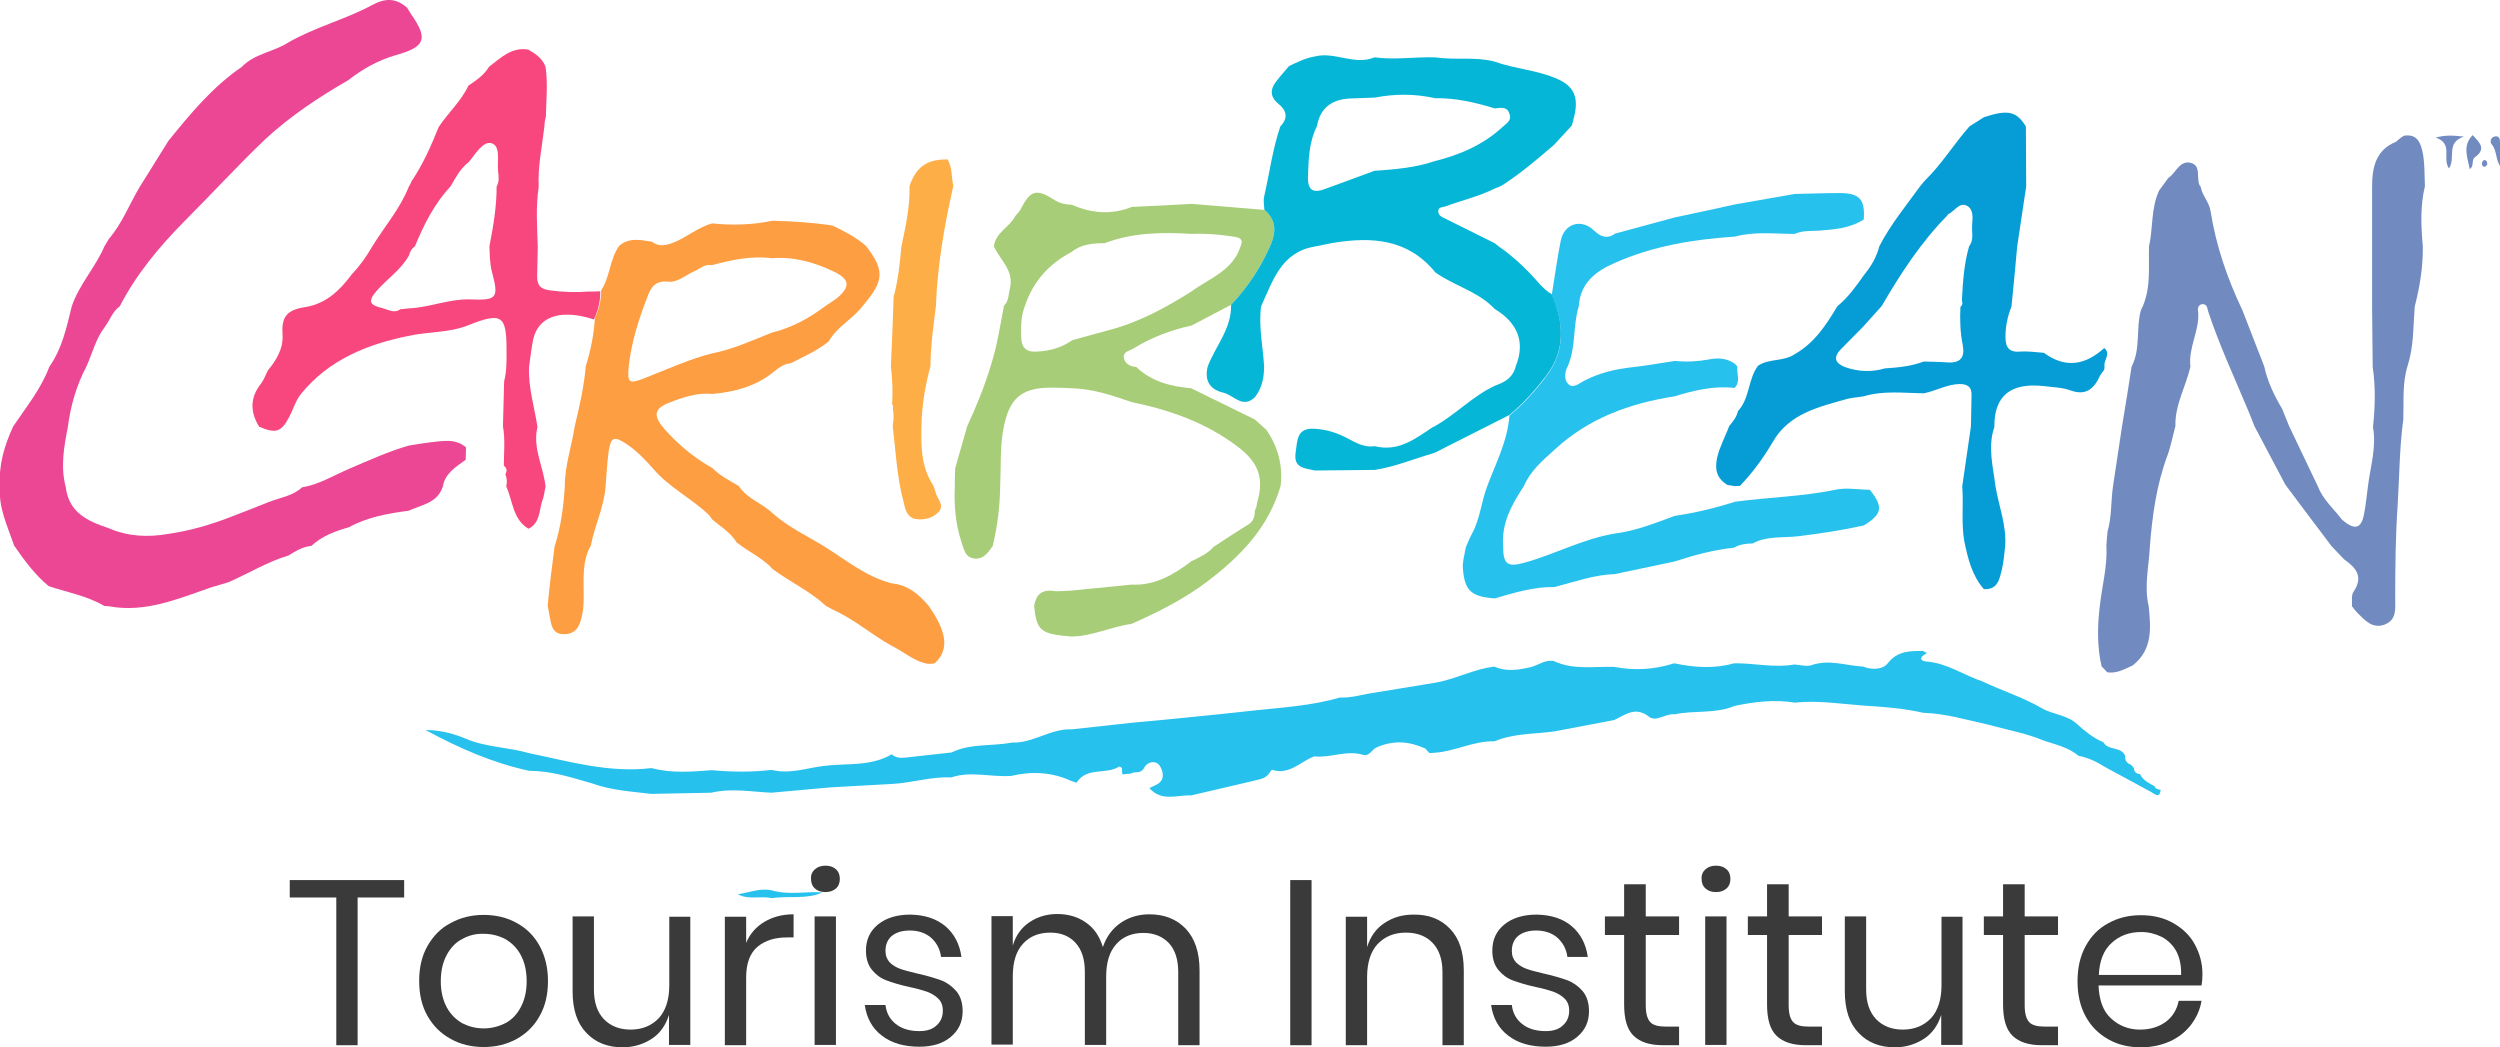 <svg xmlns="http://www.w3.org/2000/svg" xmlns:xlink="http://www.w3.org/1999/xlink" id="Layer_1" x="0px" y="0px" viewBox="0 0 832.6 348.8" style="enable-background:new 0 0 832.6 348.8;" xml:space="preserve"><style type="text/css">	.st0{fill:#EC4795;}	.st1{fill:#718BC1;}	.st2{fill:#F8477E;}	.st3{fill:#FD9E42;}	.st4{fill:#069DD6;}	.st5{fill:#FDAE47;}	.st6{fill:#26C1ED;}	.st7{fill:#A8CD78;}	.st8{fill:#06B6D7;}	.st9{fill:#3A3A3A;}</style><g>	<path class="st0" d="M36.2,201.9c-0.5,0-1-0.1-1.5-0.1c-5.7-3.4-12.3-4.5-18.5-6.6c-4.6-3.8-8.1-8.6-11.5-13.5  c-2.2-6.5-5.3-12.7-4.7-19.8c-0.5-7.1,1.5-13.6,4.4-19.9c4.3-6.4,9.3-12.5,12-19.8c4.3-6.1,5.8-13.2,7.5-20.2  c2.5-7.3,7.9-13,10.9-20c0.5-0.8,1-1.7,1.5-2.5c4.4-5.1,6.8-11.5,10.2-17.2c3.2-5.1,6.4-10.3,9.6-15.4c7.3-9,14.7-18,24.4-24.6  c4.3-4.5,10.7-5,15.6-8.2C105,9,115,6.5,123.9,1.7c4.4-2.4,8-2.4,11.7,0.9c0.4,0.7,0.9,1.4,1.3,2.1c5.8,8.3,4.8,10.9-5.2,13.7  c-5.8,1.7-11,4.6-15.7,8.3c-9.9,5.7-19.4,12-27.8,19.8C79,55.3,70.4,64.7,61.4,73.7c-8.3,8.4-16,17.6-21.5,28.3  c-2.4,1.7-3.3,4.6-5,6.9c-3,3.9-4.1,8.7-6.1,13.1c-3.3,6.3-5.3,13.1-6.2,20.2c-1.3,6.6-2.5,13.3-0.7,20c1,8.5,7.3,11.4,14.3,13.7  c6.4,2.8,13.1,3.1,19.9,1.9c6.9-1,13.6-2.9,20.1-5.4c4.4-1.7,8.9-3.4,13.3-5.2c3.8-1.5,8-2,11.1-4.9c5.6-0.9,10.4-3.9,15.5-6.1  c6.6-2.8,13.1-5.8,20-7.8c2.4-0.4,4.9-0.8,7.3-1.1c4.1-0.4,8.2-1.4,11.8,1.7c0,1.4-0.1,2.7-0.1,4.1c-3.2,2.4-6.9,4.5-7.6,8.9  c-1.8,5.6-7.1,6.1-11.4,8.1c-6.9,0.9-13.7,2.1-19.9,5.5c-4.6,1.3-8.9,2.9-12.5,6.2c-2.9,0.3-5.2,1.7-7.6,3.2  c-7.1,2.1-13.3,6-20,8.9c-1.9,0.6-3.8,1.1-5.7,1.7C59.3,199.4,48.4,204.2,36.2,201.9z"></path>	<path class="st1" d="M822.5,56.3c-0.7-3.9-2.5-7.8,1-11.3c2.1,2.3,4.8,4.5,0.7,7.4C823,53.3,824.1,55.4,822.5,56.3z"></path>	<path class="st1" d="M832.6,55.3c-1.5-2.4-1-5.1-2.8-7.3c-0.6-0.7-0.4-2.4,1.3-2.6c1.4-0.1,1.5,1.1,1.5,2.1  C832.6,50.1,832.6,52.7,832.6,55.3z"></path>	<path class="st1" d="M828.4,54.7c-0.2,0.2-0.5,0.8-0.8,0.8c-0.9,0.2-1-0.6-1-1.2c0-0.3,0.4-0.9,0.7-1  C828.2,53.3,828.3,54,828.4,54.7z"></path>	<path class="st1" d="M800.6,45.2c3.9-0.6,5.3,1.6,6.1,4.9c0.9,3.9,0.7,7.9,0.9,11.9c-1.6,6.6-1.3,13.3-0.7,20  c0.1,6.8-1,13.5-2.7,20.1c-0.5,6.5-0.3,13.1-2.3,19.5c-1.9,5.9-1.3,12-1.5,18.1c-1.3,9.5-1.3,19.2-1.9,28.8  c-0.7,10.3-0.8,20.6-0.8,30.9c0,3.2,0.6,7-3.5,8.6c-4,1.5-6.5-1.3-9-3.8c-0.7-0.7-1.3-1.5-1.9-2.3c0.1-1.6-0.3-3.7,0.5-4.8  c3.4-5,0.9-8-3.1-10.8c-1.4-1.5-2.8-2.9-4.2-4.4c-5.1-6.8-10.3-13.6-15.4-20.5c-3.4-6.5-6.9-13-10.3-19.5c-0.7-1.8-1.4-3.7-2.2-5.5  c-4.5-10.8-9.5-21.5-13.2-32.7c-0.3-1-0.3-2.5-2-2.4c-0.9,0.1-1.5,1-1.4,1.8c0.9,6.6-3.3,12.4-2.5,19c-1.5,6.6-5.2,12.7-5,19.8  c-0.9,3.3-1.5,6.7-2.7,9.9c-3.6,9.7-5,19.9-5.8,30.1c-0.3,6.7-2,13.3-0.4,20c0.7,7.2,1.4,14.4-5.3,19.7c-2.7,1.2-5.3,2.8-8.5,2.3  c-0.6-0.7-1.3-1.3-1.9-2c-1.5-6.6-1.4-13.3-0.6-19.9c0.7-6.7,2.6-13.3,2.2-20.1c0.1-1.6,0.2-3.3,0.4-4.9c1.4-4.9,1.1-10,1.8-15  c1-6.6,2-13.3,3-19.9c1.1-6.7,2.2-13.3,3.2-20c3.1-5.9,1.4-12.7,3.1-18.8c3.5-6.7,2.5-14,2.7-21.2c1.4-6.2,0.6-12.8,3.4-18.7  c1-1.4,2-2.7,3-4.1c2.5-1.6,3.7-5.9,7.4-5.1c3.8,0.9,1.8,5.1,3.1,7.6c0.1,0.1,0.2,0.2,0.3,0.4c0.5,2.9,2.8,5,3.3,8.1  c1.8,11.5,5.6,22.5,10.6,33c2.4,6.3,4.9,12.5,7.3,18.8c1.1,5.1,3.3,9.6,5.9,14c0.8,2,1.6,3.9,2.4,5.9c3.2,6.7,6.4,13.4,9.6,20.1  c1.7,4.4,5.3,7.4,8,11c4.2,3.6,6.4,3,7.3-1.8c0.6-3,0.9-6.2,1.3-9.2c0.8-6.6,2.9-13.1,1.7-19.8c0.7-6.7,0.9-13.4-0.1-20.1  c-0.1-6.6-0.1-13.3-0.2-19.9c0-6.7,0-13.3,0-20c0-6.7,0-13.3,0-20c0-6.4,1.1-12.3,8-15.1C798.7,46.5,799.6,45.8,800.6,45.2z"></path>	<path class="st1" d="M815.6,56.1c-2.4-3.5,1.6-8.1-4.4-10.3c3.5-0.9,5.8-0.7,9.4-0.3C814.4,47.5,818,52.6,815.6,56.1z"></path>	<path class="st2" d="M176,176.1c-5.3-3.2-5.2-9.3-7.4-14.1c0.3-1.4,0.3-2.7-0.3-4c0.6-1.1,0.6-2.1-0.5-2.9c0-4.4,0.5-8.8-0.3-13.1  c0.1-5,0.3-10,0.4-15c0.9-3.5,0.8-7,0.8-10.5c0-11.5-1.6-12.6-12.7-8.2c-6.4,2.6-13.4,2.1-20.1,3.6c-13.7,2.8-26.3,7.9-35.5,19.1  c-2,2.4-2.7,5.3-4.1,7.9c-2.6,5-4.5,5.6-10,3.2c-3-4.9-3.1-9.6,0.6-14.3c1-1.3,1.5-2.9,2.3-4.4c2.8-3.5,5.2-7.1,4.9-12.1  c-0.4-5.8,1.5-8.1,7.4-9c7.1-1.1,11.7-5.6,15.7-11c2.6-2.7,4.8-5.8,6.7-9.1c4.1-6.7,9.3-12.6,12.2-19.9c0.4-0.7,0.7-1.3,1-2  c3.8-5.6,6.5-11.8,9-18c3.1-4.7,7.5-8.6,9.9-13.8c2.6-1.7,5.2-3.5,6.9-6.3c3.9-2.9,7.4-6.6,13-5.7c2.5,1.4,4.8,3,5.8,5.8  c0.8,5.5,0.2,11.1,0.1,16.6c-0.1,0.4-0.2,0.8-0.3,1.2c-0.1,0.7-0.2,1.4-0.2,2.1c-0.8,6.7-2.2,13.3-1.9,20.1  c-1,6.6-0.5,13.3-0.3,19.9c-0.1,3.1-0.1,6.2-0.2,9.4c-0.1,3.1,0.8,4.7,4.3,5.1c4.3,0.6,8.5,0.7,12.8,0.4c1.3,0,2.6,0,3.9-0.1  c0.1,3.3-0.7,6.4-2.1,9.4c-9.3-3.1-18.7-2.3-20.4,7.5c-0.5,2.7-0.8,5.5-1.2,8.3c-0.3,6.9,1.8,13.4,2.8,20c-1.7,7,2,13.2,2.7,19.9  c-0.4,1.6-0.5,3.2-1.1,4.7C179.5,169.9,180,174.1,176,176.1z M156.1,54c-2.8,2.1-4.3,5.1-6,8c-5.4,5.8-8.9,12.7-11.9,20  c-1.1,0.8-1.7,1.8-2,3.1c-2.7,4.8-7.3,7.8-10.8,11.8c-3.3,3.8-1.8,4.8,1.9,5.7c2,0.5,3.9,1.9,6,0.4c1-0.1,2-0.2,2.9-0.3  c6.8-0.3,13.2-3.1,20-3c9.4,0.4,10-0.3,7.6-9.3c-0.7-2.8-0.7-5.6-0.8-8.4c1.3-6.6,2.4-13.2,2.4-19.9c0.9-1.5,0.7-3.3,0.5-4.9  c-0.4-3.3,1-8.5-2.2-9.5C160.8,46.9,158.3,51.4,156.1,54z"></path>	<path class="st3" d="M184.7,182c2.1-6.5,3-13.3,3.4-20.1c0-6.8,2.3-13.3,3.3-19.9c1.6-6.6,3.1-13.3,3.7-20.1  c1.6-5.1,2.7-10.4,3-15.8c1.3-3,2.2-6.1,2.1-9.4c3-4.5,2.8-10.3,6-14.8c3.3-2.9,7.1-2,10.9-1.4c2.2,1.7,4.5,1.3,6.9,0.4  c4.6-1.7,8.3-5.2,13.2-6.5c6.7,0.7,13.5,0.5,20.1-0.9c6.7,0.2,13.3,0.6,19.9,1.6c4,1.9,7.9,3.9,11.2,6.8c6.3,8.2,6.1,11.6-1.1,20  c-3.3,4.4-8.6,6.9-11.3,11.8c-3.8,3.1-8.4,5.1-12.7,7.3c-2.5,0.1-4.2,1.8-6.1,3.2c-5.8,4.6-12.7,6.3-19.9,7  c-5.1-0.5-9.8,1.1-14.4,2.9c-5.2,2-5.4,4.4-1.6,8.8c4.6,5.2,9.9,9.6,16,13c2.5,2.6,5.8,4.2,8.8,6c2.7,4.2,7.7,5.7,11.2,9  c5.2,4.7,11.6,7.6,17.4,11.2c7.2,4.5,13.9,10.1,22.4,12.2c5.3,0.5,9,3.7,12.2,7.5c5.4,7.7,7.4,14.2,2,19.1  c-0.7,0.1-1.4,0.2-2.1,0.2c-4.6-0.7-8-3.9-12-5.9c-6.8-3.7-12.7-9-19.9-12.2c-0.7-0.4-1.5-0.8-2.2-1.2c-5.3-4.9-12-8-17.8-12.3  c-3.4-3.8-8.1-5.7-12-8.9c-2-3.3-5.3-5.2-8.1-7.6c-0.4-0.5-0.7-1.1-1.2-1.6c-5.7-5.4-13-9-18.3-15.1c-2.6-3-5.6-6.1-9-8.4  c-4.2-2.8-5.3-2.4-6,2.5c-0.5,3.7-0.7,7.5-1,11.3c-0.4,6.9-3.6,13.1-4.9,19.9c-3,5.3-2.4,11.2-2.4,16.9c0,3.2-0.2,6.3-1.4,9.3  c-1,2.5-2.9,3.5-5.5,3.4c-2.4,0-3.5-1.6-4-3.7c-0.4-1.9-0.7-3.9-1.1-5.8C183,195.3,183.8,188.7,184.7,182z M257,110.8  c6.6-1.6,12.5-4.8,17.9-8.9c1.2-0.8,2.5-1.6,3.7-2.5c4.7-3.9,4.5-6.4-1-9c-6.5-3.1-13.3-5-20.6-4.4c-6.8-0.9-13.4,0.6-19.9,2.3  c-2.4-0.5-4,1.3-6,2.1c-2.9,1.3-5.5,3.8-8.7,3.4c-4.2-0.4-5.7,2-6.8,5.1c-2.9,7.5-5.3,15-6.2,23c-0.5,5.6-0.1,6.1,5.1,4.1  c7.5-2.9,14.8-6.3,22.6-8.3C244,116.4,250.4,113.4,257,110.8z"></path>	<path class="st4" d="M667.8,181.9c-0.3,2.6-0.5,5.3-1.1,7.8c-0.8,3.2-1.4,6.8-6,6.5c-4-4.6-5.3-10.2-6.5-15.9  c-1.1-6.1-0.2-12.2-0.7-18.3c1-6.7,1.9-13.3,2.9-20c0.1-3.5,0.1-6.9,0.2-10.4c0.1-2.8-1.4-3.7-4-3.7c-4.2,0.1-7.9,2.3-11.9,3.1  c-6.7-0.1-13.4-1-20,1c-1.8,0.3-3.6,0.4-5.3,0.8c-9.5,2.7-19.5,4.8-25,14.4c-3.1,5.3-6.7,10.2-10.9,14.6c-0.6,0-1.2,0.1-1.8,0.1  c-0.8-0.1-1.6-0.3-2.4-0.4c-3.6-2.2-4.3-5.2-3.4-9.2c0.9-3.7,2.7-6.9,4-10.4c1.2-1.5,2.5-3,2.9-5c4-4.2,3.3-10.6,6.7-15.1  c3.7-2.5,8.6-1.3,12.3-3.9c6.5-3.7,10.4-9.7,14.1-15.9c3.7-3,6.4-6.9,9.1-10.7c2.3-2.8,4-5.8,4.9-9.3c3.7-7.2,8.9-13.5,13.6-20  c0.5-0.6,0.9-1.1,1.4-1.7c5.7-5.5,9.8-12.3,15-18.2c1.6-1,3.2-2,4.9-3.1c8-2.6,10.8-1.9,13.9,3.1c0,6.7,0.1,13.3,0.1,20  c-1,6.7-2,13.3-3,20c-0.6,6.7-1.2,13.3-1.9,20c-1.3,3.2-2,6.6-2,10.1c0,3.4,1.1,5.2,4.9,4.9c2.6-0.2,5.2,0.2,7.9,0.4  c7.2,5.3,13.8,4.1,20.1-1.6c2.4,2-0.4,4.1,0.1,6.2c0,0.3-0.1,0.7-0.1,1c-0.5,0.7-1,1.3-1.4,2c-2,4.4-4.7,6.8-9.9,4.9  c-2.7-1-5.7-1-8.6-1.4c-11.3-1.3-16.8,3.2-16.7,13.6c-2.3,6.7-0.4,13.3,0.4,19.9C665.7,168.6,668.3,175,667.8,181.9z M652.9,102.2  c0.8-0.6,0.7-1.4,0.5-2.2c0.3-6.1,0.7-12.1,2.4-18c1.7-2.2,0.8-4.8,1-7.2c0.2-2.2,0.5-5.2-1.8-6.3c-2.4-1.2-4,1.7-5.9,2.7  c-0.3,0.1-0.5,0.4-0.7,0.7c-8.7,8.9-15.5,19.3-21.7,30c-2,2.3-4.1,4.5-6.1,6.8c-2.5,2.6-5.1,5.1-7.6,7.7c-2.7,2.8-1.6,4.7,1.6,5.9  c4.3,1.5,8.7,1.7,13.1,0.4c4.4-0.3,8.8-0.7,13-2.3c2.6,0.1,5.3,0.1,7.9,0.3c4.3,0.3,5.8-1.7,5.1-5.6  C652.8,110.7,652.7,106.5,652.9,102.2L652.9,102.2z"></path>	<path class="st5" d="M300.2,82.1c1.4-6.6,2.9-13.3,2.7-20.1c2.2-6.5,5.9-9,12.7-8.9c1.6,2.7,1.2,5.9,1.9,8.8  c-3,13.2-5.3,26.5-5.8,40c-0.8,6.6-1.8,13.3-1.8,20c-1.8,6.6-2.9,13.2-3,20c-0.2,6.9-0.1,13.8,4,19.9c0.3,0.9,0.6,1.9,0.9,2.8  c0.7,1.9,2.7,3.8,0.8,5.9c-1.9,2-4.5,2.7-7.3,2.4c-3.4-0.4-3.8-3.5-4.4-5.8c-2.2-8.3-2.6-16.9-3.6-25.3c0.4-2,0.4-4,0-6  c0.1-0.1,0.2-0.3,0.2-0.4c-0.1-0.3-0.3-0.5-0.4-0.8c0.3-4.2,0.1-8.4-0.4-12.6c0.3-6.7,0.6-13.4,0.8-20c0-1,0.1-2.1,0.1-3.1  C299.1,93.4,299.7,87.8,300.2,82.1z"></path>	<path class="st6" d="M700.5,247.2c1.6,2.9,6,1.3,7.3,4.6c-0.2,1.5,0.6,2.4,1.9,2.9c0.3,0.4,0.7,0.7,1,1.1c0,1.3,0.8,1.9,2,2  c1,2.1,3,3,4.9,4.1c0.3,1,1.2,0.9,2,1.2c-0.4,3-2,1.3-3.1,0.7c-5.3-2.8-10.6-5.8-15.9-8.6c-2.6-1.7-5.4-2.9-8.4-3.5  c-3.3-2.8-7.5-3.7-11.4-5c-6.2-2.6-12.7-3.7-19.2-5.5c-6.9-1.5-13.8-3.6-21-3.8c-6.6-1.5-13.2-2-19.9-2.4c-7.7-0.6-15.3-1.8-23-1  c-6.7-1.1-13.4-0.3-20,1.1c-6.4,2.7-13.4,1.4-20,2.8c-2.9-0.4-6.1,2.7-8.5,0.8c-4.6-3.6-7.9-0.6-11.6,1.1c-6.7,1.3-13.3,2.5-20,3.8  c-6.7,0.9-13.5,0.6-19.9,3.3c-7-0.2-13.2,3.4-20,3.8c-0.5,0-1,0.1-1.6,0.1c-0.5-0.5-1-1-1.4-1.5c-5.3-2.4-10.5-2.9-16.2-0.4  c-1.6,0.7-2.5,3.1-4.5,2.5c-5.5-1.7-10.9,1.1-16.3,0.5c-4.6,1.7-8.2,6.3-14,4.5c-0.2-0.1-0.7,0.6-0.9,1c-1.2,1.9-3.2,2.1-5.1,2.6  c-7,1.6-14,3.3-21,4.9c-4.7-0.2-9.7,2.2-13.9-2.4c0.8-0.4,1.5-0.8,2.2-1.1c3.3-1.5,2.3-4.7,1.3-6.3c-1.2-1.9-4-1.7-5.3,0.7  c-1.1,2-3,1-4.3,1.8c-0.9,0.1-1.8,0.2-2.8,0.3c-0.6-0.8,0.5-2.4-1.2-2.6c-4.3,2.8-10.7,0-14.1,5.3c-0.1,0.1-1.2-0.3-1.8-0.5  c-6.5-3-13.2-3.3-20-1.7c-6.6,0.5-13.4-1.7-20,0.5c-6.8-0.3-13.3,1.9-20,2.2c-6.6,0.4-13.3,0.7-19.9,1.1c-6.7,0.6-13.3,1.2-20,1.8  c-6.7-0.3-13.3-1.6-20,0c-6.7,0.1-13.4,0.3-20,0.4c-6.6-0.8-13.4-1.2-19.7-3.5c-6.9-2-13.7-4.2-21-4.2  c-11.9-2.6-22.9-7.3-34.5-13.6c5.5,0.1,9.5,1.3,13.4,2.9c6.7,2.9,14.1,2.8,21,4.8c13.5,2.8,26.8,6.7,40.9,5  c6.7,1.8,13.4,1.2,20.1,0.7c6.6,0.6,13.2,0.7,19.9-0.1c5.9,1.5,11.6-0.6,17.2-1.3c7.6-1,15.7,0.3,22.8-3.9c1.3,1.2,2.9,1.3,4.6,1.1  c5.1-0.6,10.2-1.1,15.3-1.7c6.4-3.1,13.4-2,20.1-3.3c7,0.3,12.9-4.7,19.9-4.4c6.7-0.7,13.4-1.5,20.1-2.2c6.6-0.6,13.2-1.2,19.8-1.9  c7-0.7,14-1.4,21-2.2c9.6-1,19.2-1.6,28.5-4.3c3.9,0.2,7.6-1.1,11.4-1.6c6.7-1.1,13.4-2.2,20.1-3.3c6.8-1.1,13-4.6,19.9-5.4  c4,1.8,8,1.1,12,0.2c2.7-0.6,4.9-2.7,7.9-2c6.5,3,13.3,1.7,20,1.9c6.8,1.3,13.4,0.9,20-1.2c6.6,1.4,13.3,1.9,19.9,0  c6.7-0.1,13.4,1.6,20.1,0.4c1.9,0.1,4.1,0.8,5.8,0.2c5.8-2,11.4,0.2,17.1,0.5c3,1.2,6.6,1,8.2-1.1c3.3-4.2,7.4-4.1,11.8-4.1  c0.3,0.4,1.7,0.5,0.9,0.9c-2.2,1.2-2,2.4,0.1,2.6c6.9,0.5,12.6,4.6,18.9,6.7c6.5,3.1,13.3,5.2,19.7,8.9c3.4,2,8.7,2.3,11.7,5.3  C694.6,243.7,697.2,245.8,700.5,247.2z"></path>	<path class="st6" d="M578.6,122c-0.3,2.4,1.2,5-0.9,7.2c-6.9-0.8-13.5,0.8-20,2.8c-14.9,2.3-28.7,7.3-40,17.8c-4,3.6-8,7-10.2,12.1  c-4,6.1-7.5,12.3-6.9,20c0,6,1.4,7.1,7.1,5.5c10.2-2.8,19.6-8,30.1-9.7c7-0.9,13.5-3.5,20-5.9c6.8-1,13.5-2.6,20-4.7  c11.1-1.5,22.4-1.7,33.5-4c3.6-0.8,7.6,0,11.4,0c4.6,5.7,4.2,8.1-2,11.9c-7.2,1.6-14.5,2.7-21.9,3.6c-5,0.6-10.4-0.2-15.1,2.4  c-2.2,0-4.3,0.3-6.2,1.4c-6.8,0.7-13.3,2.5-19.8,4.6c-6.6,1.4-13.3,2.8-19.9,4.2c-6.9,0.2-13.4,2.6-20.1,4.3  c-6.9-0.1-13.4,1.9-19.9,3.8c-7.8-0.6-10-2.5-10.6-9.9c-0.2-2.4,0.6-4.8,1-7.2c0.7-1.5,1.2-3,2-4.4c2.7-4.9,3.1-10.5,5-15.6  c2.9-7.8,6.9-15.3,7.5-23.8c4.6-3.8,8.6-8.2,12.2-13c6.6-8.6,5.9-17.8,1.9-27.2c1-6,1.8-12.1,3-18.1c1.2-5.7,6.9-7.4,11.1-3.3  c2.2,2.1,4.4,2.9,7,1c6.6-1.8,13.3-3.6,19.9-5.4c6.6-1.4,13.3-2.8,19.9-4.3c6.7-1.2,13.3-2.3,20-3.5c5-0.1,10-0.3,15-0.3  c6.6,0,8.5,2.1,8,8.8c-4.5,2.9-9.6,3.3-14.7,3.7c-2.8,0.2-5.7-0.1-8.3,1.1c-6.6,0-13.3-0.9-19.9,0.9c-13.8,0.9-27.3,3.1-40.1,8.8  c-6.4,2.8-11.4,6.7-11.9,14.4c-2,6.4-0.9,13.4-3.6,19.8c-1.1,2-1.4,4.5,0,6c1.6,1.8,3.7-0.1,5.4-1c5-2.6,10.4-3.9,16-4.5  c4.7-0.5,9.5-1.4,14.2-2.1c3.8,0.4,7.6,0.2,11.4-0.5c3.1-0.6,5.9-0.4,8.5,1.4C578,121.4,578.3,121.7,578.6,122z"></path>	<path class="st7" d="M318,162c0-2,0-4,0.1-6c1.3-4.7,2.7-9.3,4-14c3-6.5,5.7-13.1,7.8-20c2.1-6.4,3.1-13.1,4.4-19.8l-0.1-0.1  c0.3-0.4,0.6-0.8,0.9-1.2c0.9-1.5,0.8-3.2,1.2-4.7c1.6-6.1-3.3-9.6-5.3-14.2c0.6-4.6,5.2-6.3,7.1-10c0.6-0.8,1.4-1.4,1.8-2.3  c3.2-6.3,5.2-7,11.1-3.2c2,1.3,3.9,1.6,6,1.7c6.6,2.9,13.2,3.4,20,0.7c6.6-0.3,13.3-0.6,19.9-1c8.1,0.7,16.1,1.3,24.2,2  c4,3.2,3.9,7.4,2.1,11.6c-3.2,7.4-7.6,14.1-13.2,20c-4.4,2.3-8.7,4.6-13.1,6.9c-6.9,1.5-13.3,3.9-19.3,7.6  c-1.3,0.8-3.7,1.1-3.3,3.2c0.3,1.9,2.1,2.9,4.1,3c5.1,4.9,11.5,6.5,18.3,7.1c7.1,3.5,14.1,6.9,21.2,10.4c1.3,1.1,2.5,2.3,3.8,3.4  c3.9,5.6,5.6,11.9,4.8,18.7c-4,13.9-13.5,23.6-24.6,32c-7.7,5.8-16.3,10.1-25.1,14c-6.8,0.9-13,4.1-20,4.2  c-10.4-0.9-11.5-1.9-12.4-10.2c0.6-3.6,2.4-5.5,6.4-5c1.9,0.3,3.9-0.1,5.9-0.1c6.7-0.7,13.4-1.3,20.1-2c7.8,0.4,14.1-3.3,20-7.8  c2.7-1.3,5.4-2.5,7.4-4.8c3.8-2.5,7.6-5,11.5-7.4c1.8-1.1,2.2-2.7,2.2-4.6c0.2-0.4,0.3-0.8,0.5-1.2c0.1-0.7,0.3-1.3,0.4-2  c2.2-7.7,0.3-13-6.8-18.3c-10.5-7.9-22.5-12.1-35.2-14.7c-6.5-2.3-13-4.4-19.9-4.6c-2.3-0.1-4.6-0.2-7-0.2  c-10.1,0-13.9,4-15.7,13.6c-1.2,6.3-0.8,12.9-1.1,19.3c-0.1,6.7-0.9,13.3-2.5,19.9c-1.6,2.2-3.1,4.5-6.2,4.1  c-3.1-0.4-3.4-3.3-4.2-5.5C318.2,174.4,317.7,168.2,318,162z M396.9,77.9c-9.8-0.6-19.6-0.5-29,3.1c-3.9,0-7.8,0.3-11,2.9  c-7.6,4-12.9,9.9-15.6,18.1c-1.3,3.3-1.3,6.7-1.2,10.2c0.1,3.4,1.4,5.1,5.1,4.9c4.4-0.2,8.4-1.3,11.9-3.8c4-1.1,8-2.2,12-3.3  c10.1-2.6,19.1-7.5,27.8-13c6-4.4,13.8-6.9,16.3-15.1c1.1-2.5-0.7-2.8-2.4-3.1C406.2,78.1,401.6,77.7,396.9,77.9z"></path>	<path class="st8" d="M410,101.5c5.6-5.9,10-12.6,13.2-20c1.8-4.2,1.9-8.3-2.1-11.6c-0.1-1.5-0.4-3-0.1-4.4  c1.8-7.8,2.8-15.8,5.4-23.4c2.7-2.8,2.1-5.3-0.6-7.5c-3-2.4-2.8-5-0.6-7.7c1.3-1.7,2.8-3.3,4.1-4.9c2.8-1.3,5.5-2.7,8.6-3.2  c6.7-1.7,13.2,3.1,19.9,0.3c6.7,0.9,13.4-0.2,20.1,0c6.6,1,13.3-0.3,19.8,1.4c6.9,2.5,14.4,2.8,21.2,5.9c4.8,2.2,6.4,5.3,5.8,10.1  c-0.2,1.8-0.8,3.5-1.2,5.3c-2,2.2-4,4.3-6,6.5c-5.5,4.7-11.1,9.5-17.2,13.4c-0.8,0.4-1.6,0.8-2.5,1.1c-5.2,2.6-10.9,3.9-16.3,5.9  c-1,0.4-2.6,0.1-2.5,1.8c0.1,1.3,1.2,1.8,2.3,2.3c5.5,2.7,11,5.5,16.5,8.2c0.5,0.4,1,0.8,1.5,1.2c3.7,2.5,7,5.5,10.1,8.7  c2.4,2.4,4.3,5.3,7.4,7.1c4,9.4,4.7,18.6-1.9,27.2c-3.6,4.7-7.6,9.2-12.2,13c-8.3,4.2-16.6,8.4-24.9,12.6c-6.6,1.9-13,4.6-19.9,5.7  c-6.7,0.1-13.3,0.1-20,0.2c-3.3-0.8-7.2-0.7-6.4-6c0.6-4,0.3-8.3,6.3-7.9c4,0.2,7.7,1.4,11.2,3.3c2.8,1.5,5.5,3,8.9,2.5  c7.9,2,13.6-2.6,19.5-6.5l0.3,0c0,0,0.2-0.2,0.2-0.2c7.1-4,12.7-10.1,20.1-13.5c3.2-1.1,5.9-2.7,6.8-6.4c3.2-7.9,0.8-14.4-7-19.1  c-0.3-0.3-0.6-0.6-0.9-0.9c-5.5-5.2-12.9-7-18.9-11.3c-9.1-11.2-21.2-11.9-34.1-9.8c-1,0.2-2,0.4-3,0.6c-0.5,0.1-0.9,0.2-1.4,0.3  c-0.5,0.1-1,0.2-1.6,0.3C426.6,84,423.9,93.6,420,102c-0.9,6.7,0.6,13.3,1,20c0,3.7-0.7,7.2-3,10.2c-4.1,4.1-7.1-0.6-10.5-1.4  c-4.7-1.1-6.4-4.1-5.3-8.7C404.8,115.2,410.2,109.5,410,101.5z M497.8,36.1c-6.5-2-13-3.5-19.9-3.4c-6.7-1.5-13.3-1.5-20-0.2  c-2.8,0.1-5.6,0.2-8.3,0.3c-5.9,0.3-9.9,3-11,9.2c-2.7,5.4-2.8,11.1-3,17c-0.1,4.8,2.2,5.3,5.8,3.9c5.5-2,10.9-4,16.3-6  c6.8-0.5,13.5-1,20-3.2c8.4-2.1,16.2-5.4,22.7-11.4c1.3-1.2,3.2-2.2,2.3-4.4C502,35.4,499.8,35.9,497.8,36.1z"></path>	<path class="st6" d="M257,299.1c-3.7-0.8-7.7,0.7-11.3-1.3c3.8-0.5,7.3-2.1,11.2-1.3c5.8,1.7,11.6,0.3,17,0.7  C268.8,299.6,262.8,298.3,257,299.1z"></path></g><g>	<path class="st9" d="M134.6,293.1v5.8h-15.5v49.2H112v-49.2H96.5v-5.8H134.6z"></path>	<path class="st9" d="M172.1,307.4c3.3,1.8,5.8,4.3,7.6,7.6c1.8,3.3,2.8,7.2,2.8,11.7c0,4.5-0.9,8.4-2.8,11.7  c-1.8,3.3-4.4,5.8-7.6,7.6c-3.3,1.8-6.9,2.7-11,2.7s-7.8-0.9-11-2.7c-3.3-1.8-5.8-4.3-7.7-7.6c-1.9-3.3-2.8-7.2-2.8-11.7  c0-4.5,0.9-8.4,2.8-11.7c1.9-3.3,4.4-5.9,7.7-7.6c3.3-1.8,6.9-2.7,11-2.7S168.9,305.6,172.1,307.4z M154,312.7  c-2.2,1.1-3.9,2.9-5.2,5.3c-1.3,2.4-2,5.3-2,8.8c0,3.4,0.7,6.3,2,8.7c1.3,2.4,3.1,4.1,5.2,5.3c2.2,1.1,4.5,1.7,7.1,1.7  c2.5,0,4.9-0.6,7.1-1.7c2.2-1.1,3.9-2.9,5.2-5.3c1.3-2.4,2-5.3,2-8.7c0-3.5-0.7-6.4-2-8.8c-1.3-2.4-3.1-4.1-5.2-5.3  c-2.2-1.1-4.5-1.7-7.1-1.7C158.5,310.9,156.2,311.5,154,312.7z"></path>	<path class="st9" d="M229.9,305.2v42.8h-7.1V338c-1.1,3.5-3,6.2-5.8,8c-2.8,1.8-6,2.8-9.7,2.8c-4.9,0-9-1.6-12-4.8  c-3.1-3.2-4.6-7.8-4.6-13.8v-25h7.1v24.3c0,4.3,1.1,7.6,3.3,9.9s5.2,3.5,8.9,3.5c3.9,0,7-1.3,9.4-3.8c2.3-2.5,3.5-6.2,3.5-11v-22.8  H229.9z"></path>	<path class="st9" d="M254.6,307c2.7-1.6,5.9-2.5,9.7-2.5v7.7h-2.2c-4,0-7.3,1-9.8,3.1c-2.5,2.1-3.8,5.5-3.8,10.2v22.6h-7.1v-42.8  h7.1v8.7C249.8,310.9,251.9,308.6,254.6,307z"></path>	<path class="st9" d="M271.4,289.5c0.9-0.8,2.1-1.2,3.5-1.2c1.5,0,2.6,0.4,3.5,1.2c0.9,0.8,1.3,1.9,1.3,3.2c0,1.3-0.4,2.4-1.3,3.2  c-0.9,0.8-2.1,1.2-3.5,1.2c-1.5,0-2.6-0.4-3.5-1.2c-0.9-0.8-1.3-1.9-1.3-3.2C270,291.4,270.5,290.3,271.4,289.5z M278.4,305.2v42.8  h-7.1v-42.8H278.4z"></path>	<path class="st9" d="M314.9,308.5c2.9,2.5,4.7,5.9,5.3,10.2h-6.8c-0.3-2.5-1.4-4.6-3.2-6.3c-1.8-1.6-4.2-2.5-7.2-2.5  c-2.5,0-4.5,0.6-6,1.8c-1.4,1.2-2.1,2.9-2.1,5c0,1.6,0.5,2.8,1.4,3.8c1,1,2.2,1.7,3.6,2.2c1.4,0.5,3.4,1,5.9,1.6  c3.2,0.7,5.7,1.5,7.7,2.2c2,0.8,3.6,2,5,3.6c1.4,1.7,2.1,3.9,2.1,6.7c0,3.5-1.3,6.3-3.9,8.5c-2.6,2.2-6.1,3.3-10.5,3.3  c-5.1,0-9.3-1.2-12.5-3.7c-3.2-2.4-5.1-5.9-5.7-10.2h6.9c0.3,2.6,1.4,4.7,3.4,6.3c2,1.6,4.6,2.4,7.9,2.4c2.4,0,4.4-0.6,5.7-1.9  c1.4-1.2,2.1-2.9,2.1-4.9c0-1.7-0.5-3-1.5-4c-1-1-2.2-1.7-3.7-2.3c-1.5-0.5-3.5-1.1-6-1.6c-3.2-0.7-5.7-1.5-7.6-2.2  c-1.9-0.7-3.5-1.9-4.8-3.5c-1.3-1.6-2-3.7-2-6.4c0-3.6,1.3-6.5,4-8.7c2.7-2.2,6.3-3.3,10.8-3.3C308.1,304.7,311.9,306,314.9,308.5z  "></path>	<path class="st9" d="M394.9,309.3c3,3.2,4.6,7.8,4.6,13.9v24.9h-7.1v-24.3c0-4.2-1-7.4-3.1-9.7c-2.1-2.2-4.9-3.4-8.5-3.4  c-3.7,0-6.8,1.2-9,3.7c-2.3,2.5-3.4,6.1-3.4,10.9v22.7h-7.1v-24.3c0-4.2-1-7.4-3.1-9.7s-4.9-3.4-8.4-3.4c-3.8,0-6.8,1.2-9.1,3.7  c-2.3,2.5-3.4,6.1-3.4,10.9v22.7h-7.1v-42.8h7.1v9.8c1-3.4,2.9-6,5.6-7.8c2.7-1.8,5.8-2.7,9.2-2.7c3.6,0,6.8,0.9,9.5,2.8  c2.7,1.8,4.6,4.6,5.7,8.2c1.2-3.5,3.2-6.2,6-8.1c2.8-1.9,6-2.8,9.5-2.8C387.8,304.5,391.8,306.1,394.9,309.3z"></path>	<path class="st9" d="M436.8,293.1v55h-7.1v-55H436.8z"></path>	<path class="st9" d="M482.9,309.3c3.1,3.2,4.6,7.8,4.6,13.9v24.9h-7.1v-24.3c0-4.3-1.1-7.5-3.3-9.8c-2.2-2.3-5.2-3.4-8.9-3.4  c-3.9,0-7,1.3-9.4,3.8c-2.3,2.5-3.5,6.2-3.5,11v22.7h-7.1v-42.8h7.1v10.1c1.1-3.5,3-6.2,5.8-8c2.8-1.9,6-2.8,9.6-2.8  C475.8,304.5,479.8,306.1,482.9,309.3z"></path>	<path class="st9" d="M523.5,308.5c2.9,2.5,4.7,5.9,5.3,10.2h-6.8c-0.3-2.5-1.4-4.6-3.2-6.3c-1.8-1.6-4.2-2.5-7.2-2.5  c-2.5,0-4.5,0.6-6,1.8c-1.4,1.2-2.1,2.9-2.1,5c0,1.6,0.5,2.8,1.4,3.8c1,1,2.2,1.7,3.6,2.2c1.4,0.5,3.4,1,5.9,1.6  c3.2,0.7,5.7,1.5,7.7,2.2c2,0.8,3.6,2,5,3.6c1.4,1.7,2.1,3.9,2.1,6.7c0,3.5-1.3,6.3-3.9,8.5c-2.6,2.2-6.1,3.3-10.5,3.3  c-5.1,0-9.3-1.2-12.5-3.7c-3.2-2.4-5.1-5.9-5.7-10.2h6.9c0.3,2.6,1.4,4.7,3.4,6.3c2,1.6,4.6,2.4,7.9,2.4c2.4,0,4.4-0.6,5.7-1.9  c1.4-1.2,2.1-2.9,2.1-4.9c0-1.7-0.5-3-1.5-4c-1-1-2.2-1.7-3.7-2.3c-1.5-0.5-3.5-1.1-6-1.6c-3.2-0.7-5.7-1.5-7.6-2.2  c-1.9-0.7-3.5-1.9-4.8-3.5c-1.3-1.6-2-3.7-2-6.4c0-3.6,1.3-6.5,4-8.7c2.7-2.2,6.3-3.3,10.8-3.3C516.7,304.7,520.6,306,523.5,308.5z  "></path>	<path class="st9" d="M559.2,341.9v6.2h-5.3c-4.4,0-7.6-1-9.8-3.1c-2.2-2.1-3.2-5.6-3.2-10.5v-23.1h-6.4v-6.2h6.4v-10.7h7.2v10.7  h11.1v6.2h-11.1v23.3c0,2.8,0.5,4.6,1.5,5.7s2.8,1.5,5.3,1.5H559.2z"></path>	<path class="st9" d="M568,289.5c0.9-0.8,2.1-1.2,3.5-1.2c1.5,0,2.6,0.4,3.5,1.2c0.9,0.8,1.3,1.9,1.3,3.2c0,1.3-0.4,2.4-1.3,3.2  s-2.1,1.2-3.5,1.2c-1.5,0-2.6-0.4-3.5-1.2s-1.3-1.9-1.3-3.2C566.6,291.4,567.1,290.3,568,289.5z M575,305.2v42.8h-7.1v-42.8H575z"></path>	<path class="st9" d="M606.8,341.9v6.2h-5.3c-4.4,0-7.6-1-9.8-3.1c-2.2-2.1-3.2-5.6-3.2-10.5v-23.1h-6.4v-6.2h6.4v-10.7h7.2v10.7  h11.1v6.2h-11.1v23.3c0,2.8,0.5,4.6,1.5,5.7s2.8,1.5,5.3,1.5H606.8z"></path>	<path class="st9" d="M653.6,305.2v42.8h-7.1V338c-1.1,3.5-3,6.2-5.8,8c-2.8,1.8-6,2.8-9.7,2.8c-4.9,0-9-1.6-12-4.8  c-3.1-3.2-4.6-7.8-4.6-13.8v-25h7.1v24.3c0,4.3,1.1,7.6,3.3,9.9s5.2,3.5,8.9,3.5c3.9,0,7-1.3,9.4-3.8c2.3-2.5,3.5-6.2,3.5-11v-22.8  H653.6z"></path>	<path class="st9" d="M685.4,341.9v6.2h-5.3c-4.4,0-7.6-1-9.8-3.1c-2.2-2.1-3.2-5.6-3.2-10.5v-23.1h-6.4v-6.2h6.4v-10.7h7.2v10.7  h11.1v6.2h-11.1v23.3c0,2.8,0.5,4.6,1.5,5.7s2.8,1.5,5.3,1.5H685.4z"></path>	<path class="st9" d="M733.2,328.2h-34.3c0.2,4.9,1.5,8.6,4.2,11c2.6,2.4,5.8,3.7,9.6,3.7c3.4,0,6.3-0.9,8.6-2.6  c2.3-1.7,3.7-4.1,4.3-7h7.6c-0.5,3-1.7,5.6-3.5,8c-1.8,2.3-4.1,4.2-7,5.5c-2.9,1.3-6.1,2-9.7,2c-4.1,0-7.8-0.9-10.9-2.7  c-3.2-1.8-5.7-4.3-7.5-7.6c-1.8-3.3-2.7-7.2-2.7-11.7c0-4.5,0.9-8.4,2.7-11.7c1.8-3.3,4.3-5.9,7.5-7.6c3.2-1.8,6.8-2.7,10.9-2.7  c4.2,0,7.8,0.9,10.9,2.7c3.1,1.8,5.5,4.1,7.1,7.1c1.6,3,2.5,6.2,2.5,9.8C733.5,325.8,733.4,327.1,733.2,328.2z M724.8,316.8  c-1.2-2.1-2.8-3.7-4.9-4.8c-2.1-1-4.3-1.6-6.8-1.6c-3.9,0-7.2,1.2-9.8,3.6c-2.7,2.4-4.1,6-4.3,10.7h27.4  C726.5,321.6,725.9,318.9,724.8,316.8z"></path></g></svg>